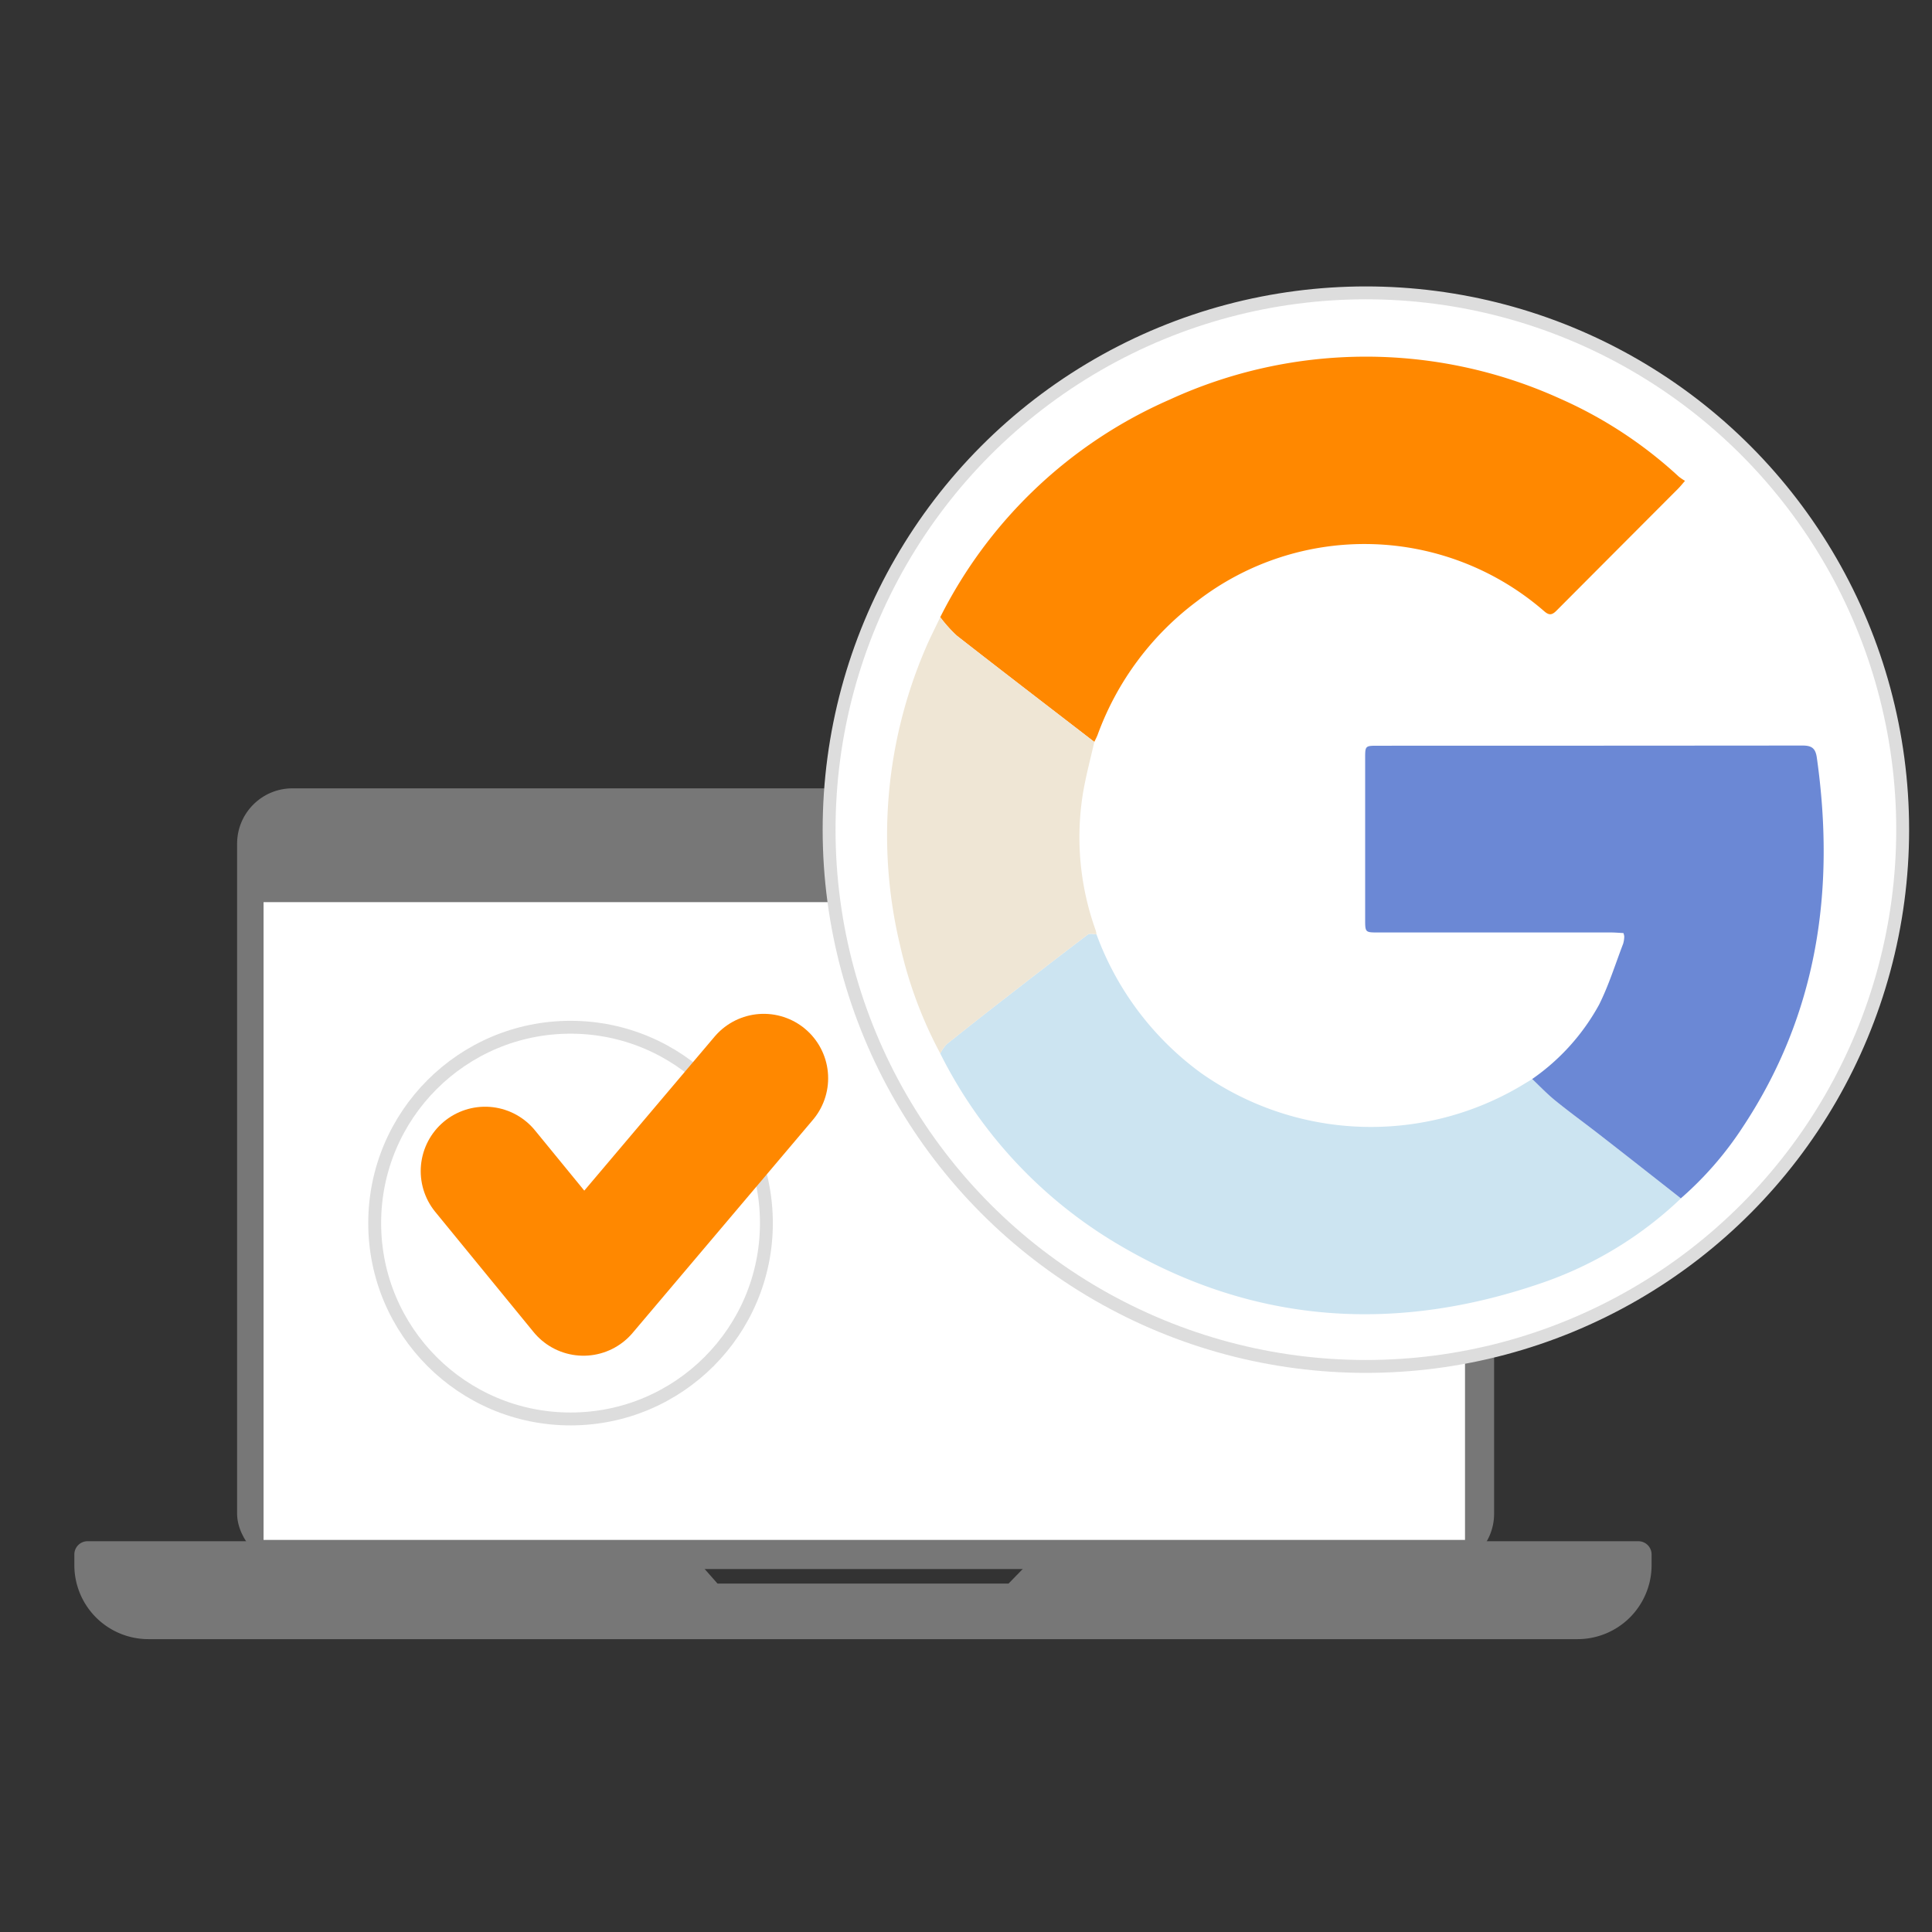 <svg id="ed6d18a4-7b65-4029-9a99-ba00e83a7718" data-name="Ebene 1" xmlns="http://www.w3.org/2000/svg" viewBox="0 0 150 150"><rect x="0" y="0" width="150" height="150" fill="#333333" stroke="none"/><defs><style>.a6a37d62-e3f1-4b16-b1d8-aed2633fcf6b{fill:#777;}.a7a66ac6-a366-445b-9bae-ebadb8ee98f5,.fda6e83e-8022-416b-ae4c-0dd1a52c5199{fill:#fff;}.f7600d43-42e9-4ba3-a17d-b846b5a8a84c{opacity:0.1;isolation:isolate;}.fda6e83e-8022-416b-ae4c-0dd1a52c5199{stroke:#ddd;stroke-miterlimit:10;}.ff81ab17-31dd-45e4-958d-077a851a8ae4{fill:#f80;}.a7d422bc-9eae-44b7-9926-046655b6b0cb{fill:#cce4f1;}.f099ccee-51c7-4a07-843d-c89f70ae0a5f{fill:#6b88d5;}.af3a8f30-78cc-4f12-bca4-1c64f5d090ac{fill:#efe6d5;}.a7fe30c0-5ac5-430d-a82e-d2b24c09771b{fill:none;stroke:#f80;stroke-linecap:round;stroke-linejoin:round;stroke-width:10px;}</style></defs><title>strato-illu</title><rect class="a6a37d62-e3f1-4b16-b1d8-aed2633fcf6b" x="18.408" y="61.206" width="97.595" height="60.612" rx="4.298"/><rect class="a7a66ac6-a366-445b-9bae-ebadb8ee98f5" x="20.463" y="70.042" width="93.28" height="49.517"/><circle class="a7a66ac6-a366-445b-9bae-ebadb8ee98f5" cx="67.104" cy="65.727" r="0.822"/><path class="a6a37d62-e3f1-4b16-b1d8-aed2633fcf6b" d="M81.505,119.66l-3.2,3.287H55.707l-2.9-3.287H6.8a1.027,1.027,0,0,0-1.028,1.027v.828a5.747,5.747,0,0,0,5.747,5.747H122.482a5.747,5.747,0,0,0,5.747-5.747v-.828a1.027,1.027,0,0,0-1.027-1.027Z"/><path class="f7600d43-42e9-4ba3-a17d-b846b5a8a84c" d="M123.713,75.334s1.02-.34,1.02-1.19"/><circle class="fda6e83e-8022-416b-ae4c-0dd1a52c5199" cx="106.047" cy="64.414" r="41.676"/><circle class="fda6e83e-8022-416b-ae4c-0dd1a52c5199" cx="44.297" cy="94.961" r="15.206"/><path class="ff81ab17-31dd-45e4-958d-077a851a8ae4" d="M73,47.918A36.108,36.108,0,0,1,90.815,31.025a36.478,36.478,0,0,1,30.3-.078,33.488,33.488,0,0,1,9.233,6.064,4.614,4.614,0,0,0,.476.323c-.239.272-.379.45-.537.609q-4.722,4.731-9.439,9.466c-.377.381-.606.36-.987.02a21.259,21.259,0,0,0-26.9-.769,22.6,22.6,0,0,0-7.733,10.365c-.072.2-.177.385-.266.577-3.563-2.747-7.136-5.483-10.681-8.254A10.567,10.567,0,0,1,73,47.918Z"/><path class="a7d422bc-9eae-44b7-9926-046655b6b0cb" d="M85.127,72.531a23.23,23.23,0,0,0,8.086,10.753A22.875,22.875,0,0,0,117.931,84.4l1.033-.62c.595.56,1.16,1.157,1.792,1.671,1.04.846,2.126,1.635,3.188,2.455q1.536,1.188,3.063,2.39,1.749,1.371,3.5,2.748a29.544,29.544,0,0,1-10.667,6.519c-11.4,3.962-22.45,3.286-32.943-2.9A35.74,35.74,0,0,1,73,81.789a3.163,3.163,0,0,1,.5-.718q2.347-1.882,4.729-3.722c2.069-1.607,4.14-3.21,6.229-4.79C84.606,72.448,84.9,72.536,85.127,72.531Z"/><path class="f099ccee-51c7-4a07-843d-c89f70ae0a5f" d="M130.5,93.039q-1.748-1.374-3.5-2.748-1.529-1.2-3.063-2.39c-1.062-.82-2.148-1.609-3.188-2.455-.632-.514-1.2-1.111-1.792-1.671a16.87,16.87,0,0,0,5.19-5.762c.759-1.514,1.266-3.156,1.875-4.744a2.161,2.161,0,0,0,.085-.56,1.058,1.058,0,0,0-.065-.266c-.314-.015-.638-.046-.962-.046q-9.033,0-18.067,0c-1.019,0-1.023,0-1.023-1.031q0-6.26,0-12.518c0-.934.015-.95.959-.95q16.5,0,33-.014c.7,0,1,.2,1.106.918,1.458,10.26.065,19.947-5.767,28.734A26.521,26.521,0,0,1,130.5,93.039Z"/><path class="af3a8f30-78cc-4f12-bca4-1c64f5d090ac" d="M85.127,72.531c-.226,0-.521-.083-.667.028-2.089,1.58-4.16,3.183-6.229,4.79q-2.376,1.845-4.729,3.722a3.163,3.163,0,0,0-.5.718,33.037,33.037,0,0,1-3.112-8.355,36.729,36.729,0,0,1,1.939-23.022c.356-.847.78-1.664,1.173-2.494a10.567,10.567,0,0,0,1.28,1.43c3.545,2.771,7.118,5.507,10.681,8.254-.3,1.314-.65,2.618-.875,3.944a21.322,21.322,0,0,0,.989,10.707A1.819,1.819,0,0,1,85.127,72.531Z"/><polyline class="a7fe30c0-5ac5-430d-a82e-d2b24c09771b" points="37.664 90.925 45.299 100.257 59.297 83.714"/></svg>